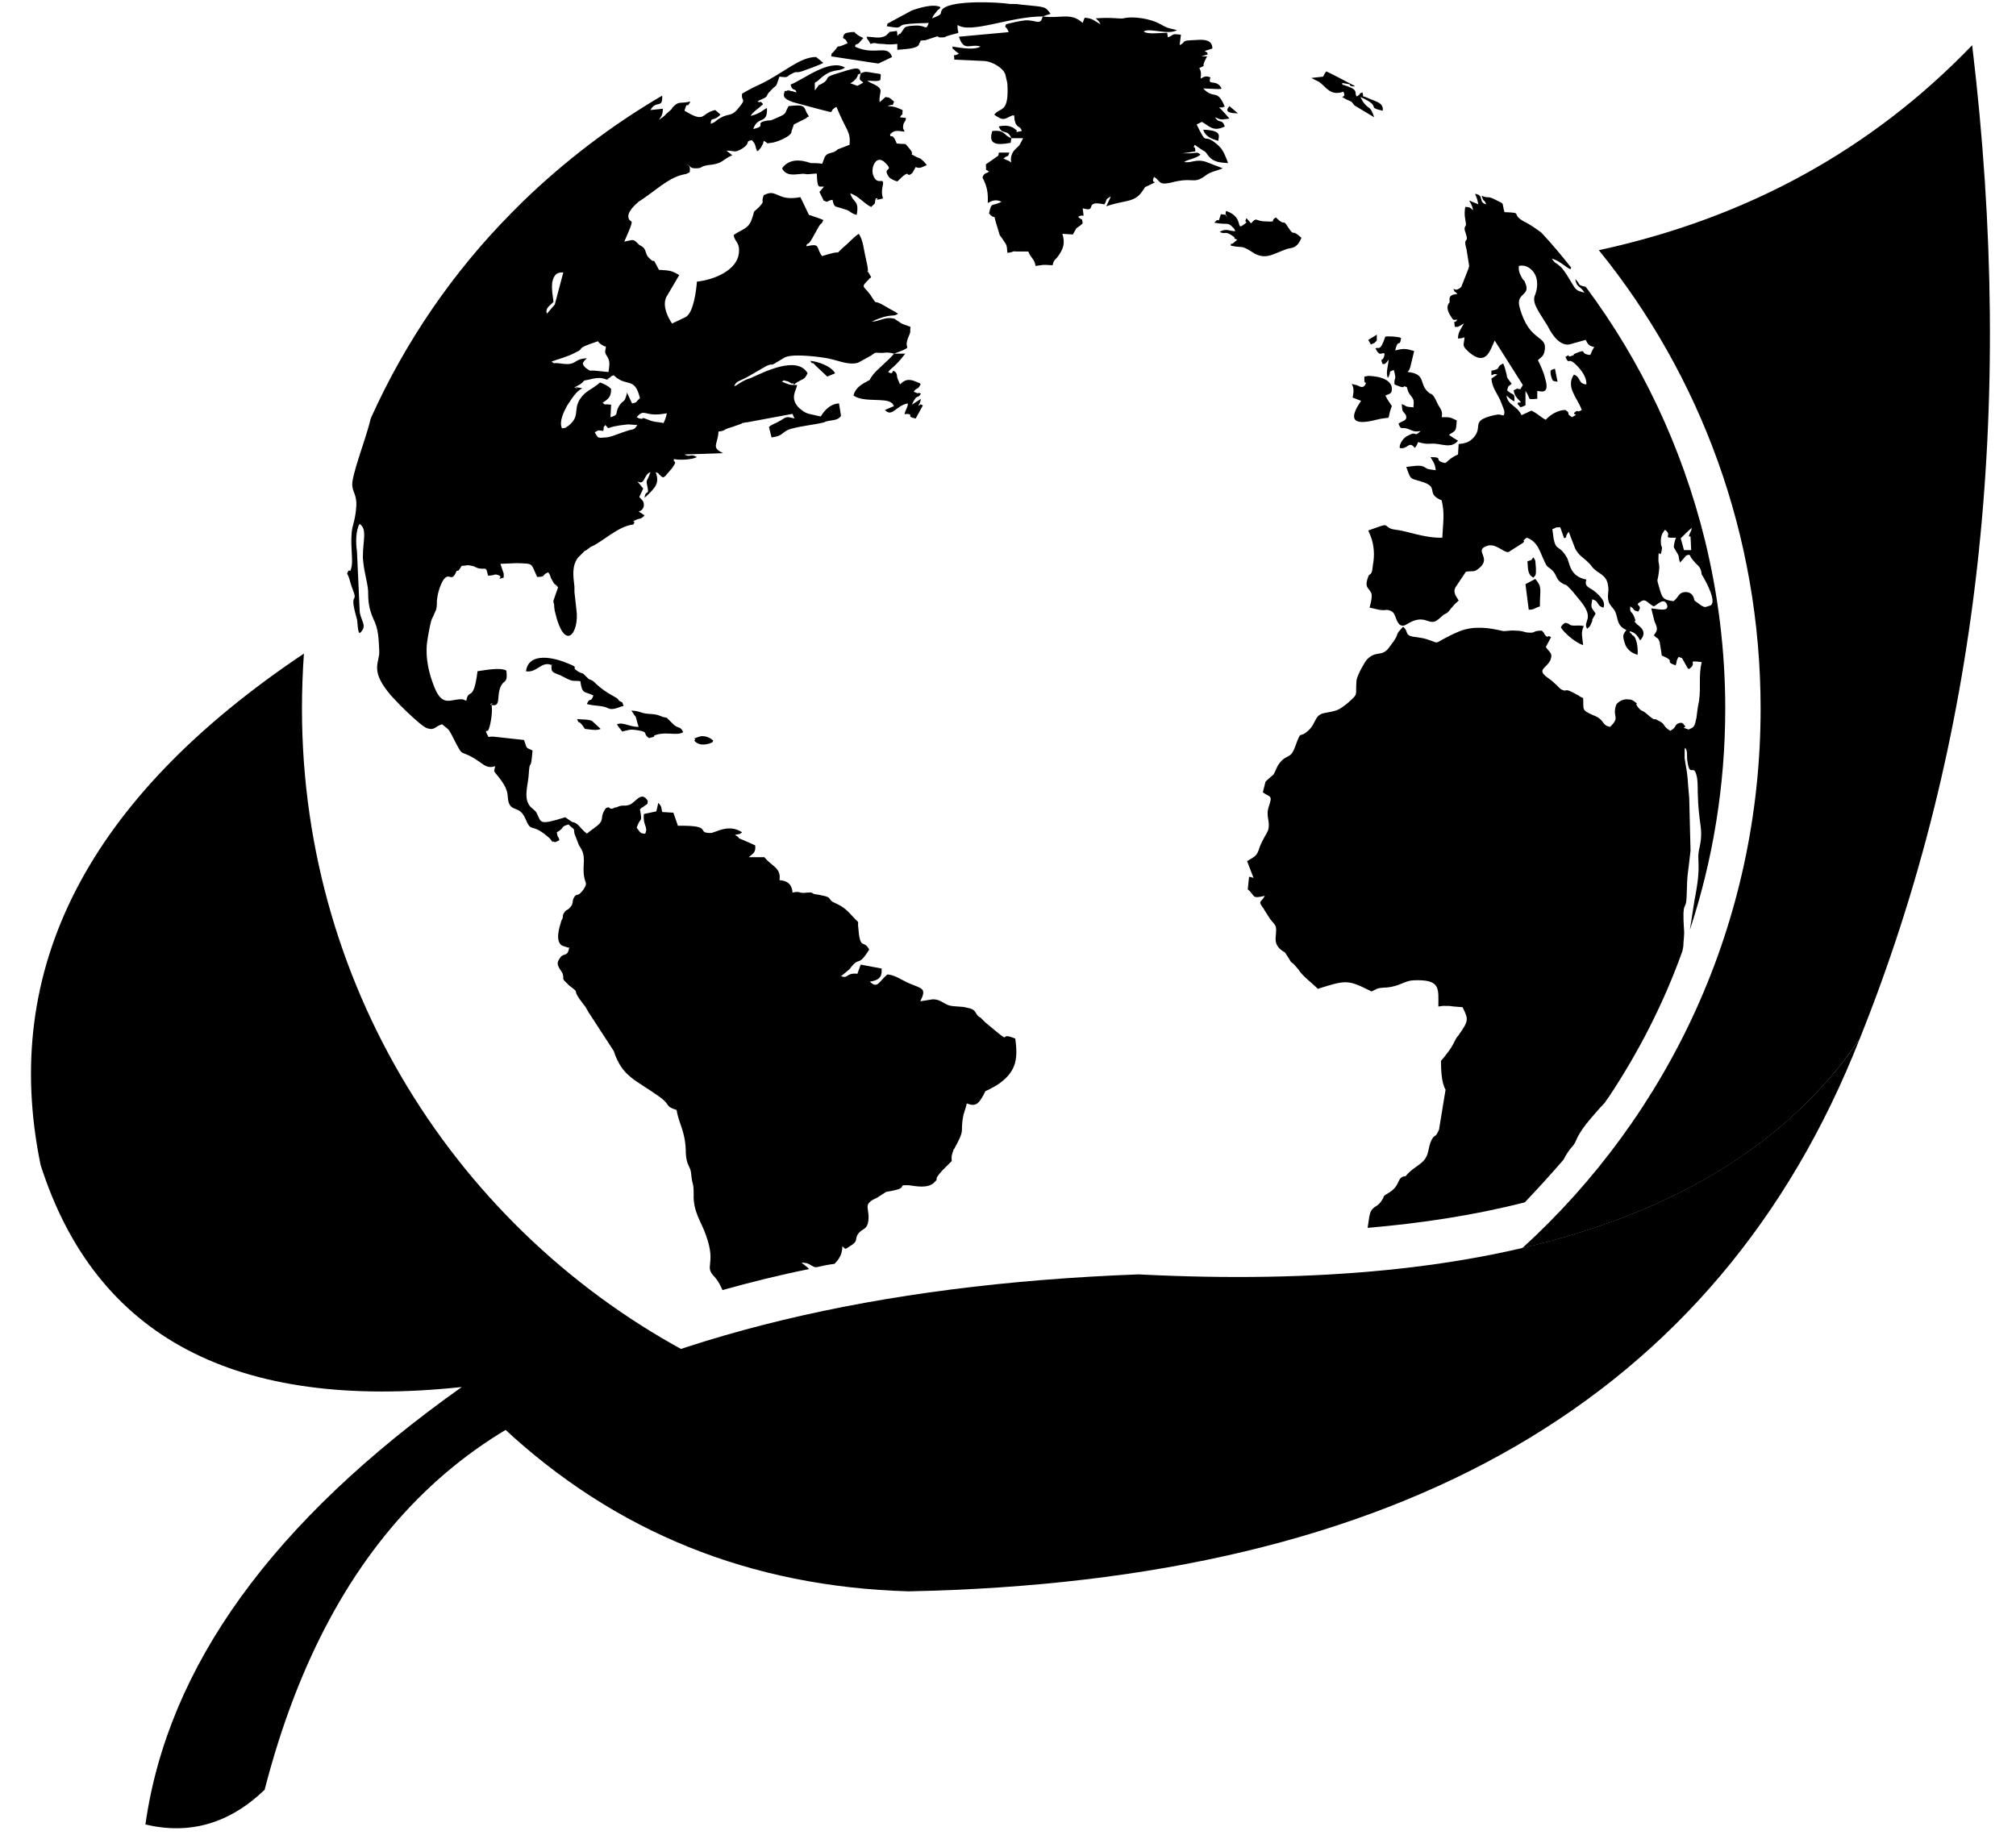 <?xml version="1.0" encoding="UTF-8" standalone="no"?><svg xmlns="http://www.w3.org/2000/svg" xmlns:xlink="http://www.w3.org/1999/xlink" fill="#000000" height="2010" preserveAspectRatio="xMidYMid meet" version="1" viewBox="799.6 1017.0 2207.9 2010.0" width="2207.9" zoomAndPan="magnify"><g id="change1_1"><path clip-rule="evenodd" d="M2550.62,1291.06c162.12-35.15,298.41-109.75,408.88-224.52 c48.06,400.99,7.17,763.96-123.38,1088.91c-77.47,113.34-200.85,189.38-369.42,228.83c160.68-146.34,261.11-356.51,261.11-591.08 C2727.8,1603.1,2661.81,1428.07,2550.62,1291.06L2550.62,1291.06z" fill="#000000" fill-rule="evenodd"/></g><g id="change1_2"><path clip-rule="evenodd" d="M1089.42,2977.51c71.73-278.32,233.13-433.98,483.48-468.42 c-262.54-131.27-442.59-402.42-442.59-715.9c0-20.09,0.72-40.17,2.15-60.26c-236.72,158.53-332.84,345.04-288.37,560.24 c60.26,188.66,213.76,269.72,461.24,243.18c-207.31,147.05-322.08,306.3-346.47,479.18 C1006.93,3027,1050.69,3014.81,1089.42,2977.51L1089.42,2977.51z" fill="#000000" fill-rule="evenodd"/></g><g id="change2_1"><path clip-rule="evenodd" d="M2319.64,1727.92c-7.89,8.61-12.91,1.43-22.95,11.48 c-2.15,2.15-10.76,17.22-11.48,22.95c-1.43,17.93,2.87,13.63-10.04,25.11c-10.76,8.61-11.48,7.89-25.82,10.76 c-10.04,2.15-8.61,11.48-16.5,18.65c-11.48,10.76-7.17-2.87-15.06,18.65c-5.02,13.63-9.33,7.17-17.22,17.93 c-2.87,3.59-4.3,9.33-6.46,12.19c-1.43,1.43-7.89,6.46-8.61,7.89l-2.87,11.48c8.61,5.74,10.76,2.87,6.46,15.78 c-3.59,10.76,2.15,15.78-0.72,25.82c-1.43,3.59-6.46,10.76-9.33,18.65c-2.87,10.04-5.74,10.04-13.63,15.06l7.17,18.65 c-2.15,0.72,2.15,0-1.43-0.72c-4.3-0.72,3.59,0-3.59-0.72l-1.43,13.63c8.61,7.17,3.59,10.76,18.65,7.17 c-3.59,7.17-7.89,5.02-2.15,12.91l0.72,0.72c0,0.72,0.72,0.72,0.72,1.43l5.02,7.89c5.02,8.61,9.33,7.17,7.89,18.65 c-0.72,7.17-0.72,10.76,3.59,15.78c7.89,7.17,3.59,0,10.76,11.48c3.59,5.74,0.72,2.15,5.02,5.74l5.02,5.74 c5.02,7.89,14.35,14.35,21.52,21.52c31.56-10.04,33-10.04,58.82,2.87c6.46-2.87,5.02-3.59,14.35-4.3c0.72,0,1.43,0,2.15,0 c14.35-1.43,19.37-7.17,28.69-7.89c30.85-1.43,27.98,8.61,27.98,28.69l5.02-0.72c7.89,0,6.46,0,12.19,0.72l9.33,0.72 c6.46,13.63,7.17,14.35-5.02,31.56c-0.72,0.72-1.43,1.43-2.15,2.87c-5.02,9.33-4.3,9.33-12.91,20.09l-3.59,4.3 c0,10.76,0.72,24.39,5.02,31.56l-7.17,43.76c-4.3,10.04-4.3,4.3-7.89,10.76c-5.02,10.04-2.15,15.78-9.33,23.67 c-5.74,5.74-12.91,8.61-19.37,16.5c-10.04,0.72-5.02,10.04-17.93,17.93c-9.33,5.74-3.59,2.15-8.61,9.33 c-4.3,6.46-7.17,5.02-10.76,10.04c-2.87,4.3-2.87,11.48-4.3,19.37c58.1-5.02,116.21-13.63,172.16-27.98 c14.35-15.06,28.69-30.84,42.32-46.63c7.89-15.06,10.76-13.63,13.63-20.8c5.02-12.19,15.06-22.95,23.67-33 c3.59-4.3,7.89-7.89,9.33-10.76l3.59-5.02c32.28-48.78,59.54-101.86,79.62-157.81c0.72-1.43,0.72-3.59,1.43-6.46 c0-5.74,1.43-12.19,0.72-18.65c-2.15-33.71,2.15-18.65,2.87-35.15c0.72-30.13,1.43-22.95,4.3-50.93l-1.43-57.39 c-2.15-22.24-0.72-19.37-5.02-43.76v-8.61c0-2.87,0.72-2.87,0.72-2.87c2.87,4.3,1.43,7.89,2.15,13.63 c2.87,21.52,7.17,0.72,10.76,19.37c0.72,5.02,0.72,11.48,0.72,15.78c0.72,35.87,6.46,38.74,2.15,59.54 c-4.3,17.22,2.87,15.78-5.74,58.82c-0.72,4.3-2.87,18.65-5.02,32.28c25.11-76.04,38.74-157.81,38.74-242.46 c0-63.84-7.89-125.53-22.24-184.35c-25.11-101.86-69.58-195.83-130.55-277.61c-10.04-2.15-5.02-2.15-11.48-8.61 c1.43,10.04,5.74,7.17,10.04,15.06c-7.17-2.15-8.61-2.15-12.19-7.89s-10.76-18.65-15.06-21.52c-5.74-5.02-3.59-1.43-8.61-7.89 c9.33,2.15,16.5,10.76,20.8,11.48c0-0.72,0-1.43,0.72-1.43c-10.76-13.63-21.52-26.54-33-38.74c-5.02-3.59-12.91-9.33-17.93-11.48 c-17.22-9.33,0-10.04-22.24-10.76c-3.59-11.48,1.43-7.89-10.04-13.63c-10.04-5.02-5.74-0.72-15.06-4.3 c2.87,8.61,2.15,2.15,5.02,9.33c-9.33-2.15-1.43-10.04-12.19-11.48c2.15,5.02,2.15,5.02,3.59,11.48c-16.5-6.46-7.89-5.74-5.74,6.46 c-2.87-2.15-2.87-3.59-8.61-3.59c-1.43,9.33,0,12.19,0.72,17.93c0.72,5.02-3.59,2.15,0,11.48c3.59,11.48-3.59,2.15,0.72,17.22 l2.87,17.93c0,0.72-0.72,2.15-0.72,2.87l-7.89,20.09c0,0-2.15,2.15-2.87,2.15c-3.59,2.15-5.02,0-5.74,0c2.15,5.74,0,0.72,4.3,5.74 c-11.48,0.72-7.89,6.46-8.61,9.33c0,0-5.74,4.3,1.43,15.06c2.87,4.3,2.15,4.3,7.17,3.59c-4.3,6.46-3.59-2.87-2.87,7.89 c3.59,0,2.15,0.72,5.02-0.72l5.02-2.87c-4.3,7.89-6.46,10.04-6.46,16.5c7.17-0.72,2.15,0,7.17-1.43c-0.72,9.33-3.59,8.61,5.02,16.5 c18.65,15.78,22.95-2.15,27.98-12.91l30.85,48.78c-5.02,7.89-1.43,3.59-5.02,4.3c-2.15,0,2.15-2.15-5.02,1.43 c0.72,5.74,3.59,8.61,7.89,12.91c-3.59,2.15-2.15-2.15-3.59,2.15c4.3,4.3,1.43,4.3,8.61,1.43v-15.78c7.17,10.04,0,9.33,12.91,8.61 v-8.61c2.87,0,14.35,5.02,8.61-13.63c-1.43-6.46-5.02-14.35-7.89-20.09c3.59-3.59,5.74-3.59,7.17-9.33 c4.3-19.37-16.5-8.61-27.26-48.78c-4.3-15.78,12.19-12.19,6.46-25.82c-2.87-7.17,0,0-3.59-5.74c-2.87-5.02-4.3-8.61-3.59-13.63 c7.17-1.43,12.19,2.15,15.78,6.46c6.46,8.61,4.3,20.09,1.43,26.54c-2.87,8.61,5.74,18.65,14.35,33 c1.43,2.87,10.76,22.24,23.67,20.09l17.93-5.02c2.15,4.3,2.87,6.46,9.33,7.89l-2.15,3.59l-2.15,5.02 c-12.19-0.72-2.87-7.17-15.06-2.15c-7.17,2.87,1.43,0.72-6.46,3.59c-5.02,1.43,1.43-3.59-5.74,0.72c3.59,7.89,2.87,2.87,7.17,5.02 c2.87,1.43,16.5,13.63,15.78,25.11c-9.33-0.72-5.74-7.89-13.63-10.76c-9.33,13.63,3.59,25.11,8.61,38.74 c-5.74,3.59-3.59-0.72-7.17,2.15c-5.02,4.3,6.46,0.72-3.59,5.74c-7.89-5.02,0-2.87-7.17-7.89c-7.89,0-16.5,5.02-21.52,10.76 c-5.74-2.87-9.33-7.17-15.78-10.04l-10.76,5.02c-5.02-10.76-15.06-10.76-16.5-21.52c3.59,2.87,4.3,4.3,8.61,6.46 c0.72-10.76-1.43-5.74-7.89-12.19c2.15-6.46,0-2.87,5.02-7.17l-4.3-5.74c-2.15-4.3,0,0.72-1.43-5.02 c-1.43-5.02-1.43-6.46-3.59-11.48c-9.33,4.3-0.72,5.74-12.91,7.89v5.02c2.87-0.72,2.87-2.15,6.46-0.72l-6.46,4.3 c0.72,9.33,5.02,14.35,9.33,22.95l2.87,7.17c1.43,4.3,2.87,5.74,1.43,10.04c-2.15,0.72-2.15-0.72-6.46-0.72l-4.3,0.72 c-27.26,6.46-10.76,12.19-22.95,25.11c-4.3,4.3-7.89,5.74-15.78,6.46l-0.72,11.48c-10.04,4.3-11.48,8.61-14.35,9.33 c-13.63-2.87,0-6.46-15.78-6.46c2.87,5.02,5.02,7.17,5.74,14.35c-12.91-1.43-8.61-2.15-14.35-4.3c-4.3-1.43-11.48,0-17.93,0.72 c5.74,16.5,4.3,11.48,20.09,17.22c15.06,5.74,1.43,12.19,18.65,19.37c3.59,14.35,1.43,25.11,0.72,40.89 c-18.65,0.72-38.02-7.17-50.21-8.61c-14.35-1.43-7.17-7.89-18.65-3.59l-12.19,4.3c0,1.43,9.33,15.06,5.02,38.02 c-0.72,5.74-0.72,9.33-4.3,10.76c-6.46,15.06,0.72,13.63,2.87,20.8c0.72,5.02-1.43,11.48-2.15,15.06c1.43,0,9.33,2.15,10.04,2.15 c7.89,1.43,7.17-0.72,11.48,0.72c7.89,2.15,5.74,10.04,11.48,15.78c5.02,2.87,6.46-0.72,15.06-4.3c15.78-5.74,17.93,7.89,29.41-3.59 c6.46-5.74,2.87-2.15,7.17-5.02c2.87-2.15,3.59-4.3,6.46-7.17c2.15-2.87,3.59-3.59,6.46-6.46c-3.59-5.74-7.17-10.04-2.15-16.5 l10.04-15.06c9.33-1.43,8.61,1.43,15.78-5.02c11.48-10.76-6.46-17.93,6.46-22.95c10.04-4.3,18.65,7.17,24.39,6.46l15.78-10.04 c4.3-4.3-3.59,0,4.3-5.74c12.19,4.3,14.35,15.78,18.65,24.39c4.3,10.04,3.59,5.74,10.04,12.19c4.3,5.02,3.59,9.33,9.33,12.91 c6.46,4.3,2.15-1.43,11.48,8.61l10.04,12.19c15.06,19.37,1.43,20.8,6.46,29.41c4.3-2.87,3.59-4.3,5.74-8.61c0,0,0-0.72,0-1.43 l3.59-6.46c-4.3-7.17-5.74-5.02-3.59-15.78c8.61,2.87,3.59,6.46,12.19,9.33c2.87-7.17-4.3-12.91-7.89-16.5 c-7.17-6.46-13.63-5.74-10.76-14.35c-18.65-3.59-17.93-17.93-21.52-24.39c-8.61-14.35-11.48-6.46-14.35-20.09l-1.43-10.76 c7.89-2.87,0-1.43,8.61-2.15l4.3,12.19c5.02-2.15-0.72,0,5.02-7.17l7.17,18.65c4.3,7.89,8.61,9.33,14.35,15.06 c2.87,2.87,1.43,1.43,4.3,5.02c5.74,7.17,15.78,7.89,17.22,20.09c1.43,7.89-1.43,10.04,0.72,17.93c1.43,4.3,5.02,6.46,7.17,10.76 c3.59,8.61,1.43,15.06,12.19,20.09c-3.59,5.02-5.02,5.74-0.72,17.22c3.59,6.46,8.61,8.61,12.91,10.04c0.72-3.59,0-15.78-3.59-20.09 l-0.72-0.72c-0.72-0.72-0.72-0.72-1.43-0.72c0-0.72-0.72-0.72-0.72-1.43c-2.15-2.15-1.43,0-2.15-2.87 c5.02,0.72,8.61,4.3,11.48,10.04c9.33-10.04-1.43-15.78-3.59-17.93c-7.17-7.89,1.43,2.15-2.87-7.89c-2.87-7.17-5.02-3.59-4.3-11.48 c5.74,3.59,1.43,3.59,8.61,5.74c6.46-8.61-6.46-5.74,3.59-11.48c5.02-2.87,6.46,2.15,13.63,5.74c4.3-2.15,10.76-10.04,14.35-2.15 c2.87,8.61-9.33,5.02-17.22,4.3l3.59,14.35c3.59,7.89,3.59,9.33-0.72,15.06c4.3,5.02,4.3,1.43,6.46,7.89 c0,1.43,2.15,12.19,2.15,14.35c17.22,7.17,1.43,5.74,15.06,10.76c2.15-3.59,0-4.3,3.59-9.33c2.87,1.43,2.15,0.72,3.59,1.43 l6.46,11.48c0-0.72,0.72,0,0.72,0.72c11.48-7.17-4.3-10.04,14.35-7.89c-3.59,15.06-0.72,25.82-2.87,42.32 c-1.43,6.46-2.15,12.91-2.87,18.65c-2.15,10.04-2.15,10.04-8.61,12.91c-11.48-3.59,0-0.72-5.02-5.02c-0.72-0.72-0.72-2.87-5.02-2.15 c-6.46,2.15-2.15,4.3-10.04,8.61c-9.33-5.74-4.3-7.17-13.63-11.48c-5.74-3.59-0.72,2.87-12.19-7.17c-5.74-5.02-5.02-1.43-10.04-7.89 c-4.3-6.46,3.59,0-3.59-5.74c-2.15-1.43-3.59-2.15-6.46-2.15c-5.74-0.72-10.04,2.15-12.91,5.02c-5.74,14.35,5.02,13.63-7.17,25.11 c-10.04-2.15-5.02-7.89-18.65-12.91c-12.91-5.74-10.04-5.74-10.76-18.65c-6.46-2.87-2.15-1.43-6.46-3.59 c-16.5-9.33-9.33-2.15-17.22-5.74c-3.59-2.15-5.74-6.46-15.06-12.91c-12.91-9.33-1.43-10.04,2.87-19.37 c2.87-7.89-0.72-7.89-5.02-14.35l5.74-10.76c-6.46-3.59-0.72,2.15-5.74-1.43c-2.87-2.87,0-1.43-4.3-5.74 c-10.76,0-6.46,2.87-14.35,2.15c-5.02,0-5.74-2.15-15.06-2.15c-6.46-0.72-10.76,1.43-15.06,0c-12.91-2.87-29.41-5.74-45.91,0.72 c-33,14.35-17.93,14.35-35.87,8.61c-5.02-1.43-6.46-1.43-10.76-2.15c-15.06-1.43-7.89-5.74-15.06-11.48l-5.02,5.74 c-1.43,2.15-1.43,3.59-2.87,6.46C2325.38,1720.75,2323.23,1722.9,2319.64,1727.92L2319.64,1727.92z M2155.37,1141.14l-9.33-7.89 C2146.05,1133.97,2136.72,1141.14,2155.37,1141.14L2155.37,1141.14z M2298.12,1389.34l2.87,5.02c5.74-2.87,2.15,0,6.46-4.3v-6.46 L2298.12,1389.34z M2498.26,1428.79c2.15,7.17,2.15,5.02,7.17,6.46l-2.87-14.35C2498.26,1422.34,2496.82,1421.62,2498.26,1428.79 L2498.26,1428.79z M2133.85,1171.27c0-4.3,5.74-11.48-16.5-12.19C2119.51,1166.25,2125.96,1169.12,2133.85,1171.27L2133.85,1171.27z M1559.99,1828.35c4.3,5.02,10.76,5.02,17.22,2.87c4.3-1.43,2.15-1.43,3.59-2.87c-5.02-5.02-12.19-5.74-15.78-4.3 C1554.97,1827.63,1563.58,1824.76,1559.99,1828.35L1559.99,1828.35z M2472.43,1631.8c0.72,8.61,0,14.35,6.46,17.93 c2.87-2.87,2.87-2.87,2.87-10.04l-0.72-8.61c-1.43-2.87-1.43-2.15-2.15-3.59C2475.3,1631.8,2478.89,1629.64,2472.43,1631.8 L2472.43,1631.8z M1440.2,1815.43c6.46,0.72,12.91,2.15,17.22,0l-9.33-8.61c-4.3-2.15-10.76-1.43-16.5-2.15 c3.59,7.89-0.72,0,4.3,5.02C1437.33,1811.13,1438.76,1813.28,1440.2,1815.43L1440.2,1815.43z M1705.61,1429.51l8.61-3.59 c-4.3-7.89-18.65-12.91-27.26-13.63c4.3,6.46,0-1.43,5.74,5.02L1705.61,1429.51z M1907.18,1168.4c-9.33-3.59-6.46-9.33-20.8-7.89 c-5.02,15.06,5.02,15.78,20.09,12.91L1907.18,1168.4h12.91c-0.72,1.43-3.59,7.17-4.3,7.89l-4.3,4.3l-0.72,0.72 c-2.87,2.87-5.02,8.61-3.59,13.63c-4.3-2.87-4.3-2.15-8.61-4.3c7.17-5.74,3.59,0.72,6.46-6.46h-11.48 c-1.43,5.02,2.87,0.72-14.35,12.91c1.43,9.33-2.15,3.59,3.59,7.89c-2.87,2.15-5.74,1.43-7.17,6.46c4.3,8.61,6.46,15.06,5.74,27.98 c2.87-1.43,7.89-5.02,15.06-1.43c-10.76,5.74-10.76-0.72-13.63,12.91c7.17,7.89,5.02-0.72,7.17,8.61l4.3,14.35 c0,0.72,0.72,0.72,0.72,1.43l2.15,2.87c5.02,7.89,5.02,5.74,5.74,15.78c7.89-0.72,4.3-2.15,10.76-1.43c5.74,0,3.59,0,12.19,0 c2.87,7.89,6.46,7.17,7.89,15.78c12.19-1.43,5.02-1.43,18.65-0.72c2.15-8.61,2.87-3.59,9.33-15.06c3.59-6.46,3.59-12.19,1.43-19.37 l11.48,0.72l3.59-6.46c1.43-1.43,4.3-2.87,7.17-5.74c-1.43-7.89,0.72-1.43-5.02-7.17c7.17-4.3,6.46,4.3,5.02-9.33 c17.22,5.02,0-9.33,23.67-4.3c3.59-5.02,0-5.02,7.17-8.61l-5.02,10.76c20.09-7.17,30.85-3.59,39.45-16.5c5.02-6.46,0-2.87,7.17-6.46 c14.35-7.17,0.72,0.72,5.74-9.33c7.17,4.3,4.3,9.33,17.93,6.46c26.54-7.17,24.39,2.87,39.45-8.61c5.02-3.59,10.76-4.3,17.93-7.17 l-18.65-7.17c-11.48-3.59-16.5,2.15-23.67,0c5.02-2.87,12.91-3.59,17.93-7.89c-3.59-2.87-3.59-2.15-10.04-1.43h-8.61 c-0.72,0-1.43,0-1.43,0l5.74-0.72c3.59-0.72,5.74-0.72,8.61-1.43c0-8.61-3.59-0.72-0.72-7.17l7.17,5.02 c5.74,3.59,3.59,1.43,7.89,7.17c5.74,7.17,12.91,7.17,21.52,7.89c-2.15-5.74-5.02-14.35-10.04-18.65c-0.72-0.72-0.72-0.72-1.43-1.43 c-17.22-15.06-10.04,4.3-22.95-22.24l5.74-2.87c7.89,4.3,12.19,11.48,25.11,5.02c-3.59-9.33-5.74-2.15-10.76-10.04 c7.17,2.87,5.74,2.87,15.78,1.43l-4.3-5.02l-0.72-0.72c-3.59-3.59-2.87-3.59-6.46-6.46h4.3c0-0.72,0.72-0.72,1.43-0.72h0.72 c-8.61-20.8-11.48-7.17-23.67-20.09l16.5,0.72c4.3-0.72,1.43,0.72,3.59-0.72c-5.02-10.04-13.63-3.59-12.91-9.33 c0-0.72,0.72-2.15,0.72-2.87c-4.3-1.43-5.74-1.43-10.76,1.43c0.72-5.74,0.72-7.89-1.43-11.48c10.76-5.74-0.72,3.59,8.61-12.91 c-0.72,0-6.46,0-6.46,0l7.17-2.15c-2.15-4.3,2.15,0-2.15-2.87c0,0-0.72-0.72-1.43-0.72l8.61-2.87c0-9.33-8.61-10.04-17.22-9.33 c-19.37,0.72-10.04,1.43-18.65,5.74l1.43-11.48c-11.48-1.43-6.46,0-14.35,2.87l-0.72-5.02c-7.17,0-21.52,2.15-25.82-1.43 c7.17-4.3,26.54,4.3,36.58-1.43c-12.19-2.87-10.04-2.15-19.37-7.17s-27.98-8.61-39.45-5.74c-4.3,0.72-12.91-1.43-30.13,0 c2.15,2.15,3.59,2.87,5.02,6.46c-6.46-3.59-7.89-6.46-17.22-7.17l-2.15,5.74c-12.91-12.19-25.11-4.3-43.76-7.17l8.61-2.87 c-6.46-8.61-5.02-7.17-32.28-10.04c-5.02-0.72-4.3-0.72-8.61-0.72c-3.59,0-0.72,0-3.59,0c-12.91-2.15-62.41-4.3-73.17,5.02 c-5.74,5.74,2.87,5.02-12.19,10.76c2.15-5.02,2.87-4.3,6.46-9.33c0.72,0,2.15-1.43,2.87-2.87c-7.17-4.3-23.67,0.72-31.56,3.59 l-26.54,14.35l-0.72,2.87c4.3,0.72,9.33,1.43,11.48,1.43c7.89-1.43-4.3-4.3,34.43-5.02c-3.59,9.33-2.15,2.15-15.06,2.87 c-14.35,0.72-10.04,2.15-16.5,9.33c-0.72,0-0.72-0.72-0.72-0.72c-2.87,5.74-2.15-0.72-2.15-1.43c-2.87-0.72,4.3-2.15-5.02-0.72 c-6.46,0.72-2.87,0.72-4.3,1.43l-2.87,2.87c-7.17,4.3-13.63,1.43-21.52,1.43c1.43,5.02,0.72,0.72,4.3,7.89c6.46-2.15,3.59,0,13.63,0 c5.02,0.72,9.33,0.72,15.78,0v6.46c5.74-0.72,21.52-0.72,23.67-5.74l0.72-2.15c0.72,0,0.72-0.72,0.72-0.72c0-0.72,0-1.43,0.72-1.43 c2.87-0.72,4.3,0,5.74-0.72l4.3-1.43c14.35-5.02,4.3-0.72,13.63-1.43c7.17-0.72-0.72,0.72,5.02-1.43c17.93-5.74,10.76,0,11.48-12.19 c14.35,10.04,57.39-9.33,93.25-9.33c-2.87,10.76-6.46,3.59-19.37,4.3c-6.46,0.72-15.78,2.87-20.8,4.3c-2.15,5.02,0,0.72,2.87,8.61 l-54.52,5.02c5.74,17.22,12.19,7.17,23.67,10.76c-7.89,5.02-28.69,0-30.85,0c1.43,5.74-0.72,0.72,2.87,4.3 c0,0.72,2.15,1.43,4.3,3.59c-7.89,4.3-5.02-2.15-5.02,6.46l31.56,1.43c10.76,0,22.95,9.33,23.67,13.63 c0.72,0.72,0.72,0.72,0.72,1.43l2.15,9.33c2.15,33.71-7.89,25.82-14.35,34.43c10.76,7.89,11.48,4.3,20.09,0.72 c2.15,1.43,1.43-3.59,2.15,5.02c2.15,10.04,6.46,5.74,7.89,12.19c-10.76,2.15-2.87,0.72-6.46-1.43c-1.43-0.72-5.74-6.46-18.65-3.59 C1897.14,1165.53,1902.87,1157.64,1907.18,1168.4L1907.18,1168.4z M2533.41,1723.62c-0.72-9.33-2.87-12.91,0.72-20.8 c-6.46-1.43-7.89,0-12.91-0.72c-4.3-0.72-0.72-1.43-7.17-2.87c-2.87,1.43-3.59,2.15-5.02,5.02 C2511.89,1709.27,2524.08,1720.75,2533.41,1723.62L2533.41,1723.62z M2470.28,1656.9l3.59,27.98c6.46,0,5.02-1.43,12.19-3.59 c0-19.37,2.87-20.8-5.02-30.13L2470.28,1656.9z M1529.86,1803.24c-9.33-1.43-5.74-3.59-20.09-4.3c-9.33-0.72-7.89-2.87-18.65-3.59 c7.89,12.91,2.15-0.72,7.89,17.93c-10.04,0-17.22-5.74-23.67-2.87c1.43,2.87,3.59,5.02,5.74,7.89c7.17-1.43,7.17-2.87,16.5-1.43 c13.63,2.15,5.02,3.59,12.91,8.61c10.04-2.15,2.15-2.15,7.89-3.59c11.48-3.59,22.95,1.43,29.41-2.87c-2.87-6.46-4.3-3.59-10.04-7.89 L1529.86,1803.24z M1717.09,1067.98l-2.15,2.87c-5.74,7.17-4.3,2.87-5.02,7.89l51.65,7.89l15.06-7.17 c-5.02-14.35-17.93-1.43-39.45-10.76c0,0-0.72-0.72-1.43-0.72c2.87-5.02,0-0.72,4.3-3.59l5.02-5.74l-4.3-2.15 c-9.33-5.74-1.43-4.3-9.33-4.3c-2.15,0.72-6.46,0-7.89,3.59c-2.15,5.74,1.43,0.72,4.3,8.61 C1722.82,1066.54,1719.95,1067.98,1717.09,1067.98L1717.09,1067.98z M2235.72,1102.41l8.61,4.3c7.89,5.74,12.19,15.78,26.54,10.76 c4.3,8.61-7.17,2.87,3.59,8.61c7.89,3.59,3.59,0.72,8.61,6.46l21.52,12.91c-4.3-12.91-5.74-8.61-10.76-15.06 c-1.43-1.43-2.87-4.3-4.3-7.17c25.11,11.48,5.02,10.76,24.39,15.06c1.43-9.33-8.61-10.04-17.22-14.35 c-6.46-2.87-2.87,1.43-5.02-5.74c-5.74,2.15-1.43,1.43-2.87,2.15l-2.87,2.15h-0.72c-2.87-5.02,3.59-7.17-15.78-12.91 c2.87-2.15-7.89-2.87,5.74-0.72c6.46,0.72-1.43,2.15,7.89,2.87v-0.72c-10.04-5.02-20.09-10.76-30.85-15.78 c-1.43,1.43-2.15,2.87-3.59,5.74L2235.72,1102.41z M1477.5,1784.59c-1.43-3.59-5.02-3.59-16.5-11.48 c-13.63-10.04-8.61-9.33-16.5-12.19c-10.04-10.04-5.02-4.3-12.19-8.61c-8.61-5.74,3.59-2.87-10.76-8.61 c-15.06-6.46-43.04-12.91-45.91,8.61c12.19,2.15,17.22-12.19,28.69-6.46c2.15,8.61-1.43-8.61-0.72,3.59c0,4.3,4.3,5.02,9.33,7.17 c0.72,0,1.43,0.72,1.43,0.72l7.17,3.59c6.46,2.87,6.46,1.43,13.63,2.15c2.15,15.06,4.3,10.76,14.35,15.78 c-3.59,9.33-3.59,0.72-7.17,9.33c7.17,2.15,14.35,1.43,20.8,3.59c2.87,0.72,4.3,4.3,16.5-0.72l2.87-0.72 C1480.37,1784.59,1482.52,1787.46,1477.5,1784.59L1477.5,1784.59z M2323.95,1461.79l-4.3-6.46c-0.72-0.72-2.15-4.3-2.87-5.02 c4.3-2.15,7.17-1.43,7.17-7.17c0-14.35-25.11-14.35-25.82-14.35l-4.3,0.72c-0.72,12.91,4.3,2.15,0.72,9.33 c-2.87,4.3-6.46,0.72-9.33,0c-11.48-2.15,0-3.59-4.3,13.63l9.33,3.59c-14.35,20.8-8.61,27.26,16.5,20.8 C2326.82,1471.83,2316.77,1480.44,2323.95,1461.79L2323.95,1461.79z M1778.78,1404.4c-5.74,7.17-18.65,17.22-22.95,22.95 c-7.17,9.33,0.72,2.87-10.04,9.33c-5.02,2.87-10.04,7.17-11.48,13.63c11.48,7.89,34.43,2.15,41.61,7.89 c2.87,2.15,0.72,1.43,2.87,3.59l-10.04,4.3c7.89,8.61,12.19-5.02,25.11-7.17c0,4.3-2.15,5.74-3.59,11.48c2.87,1.43-1.43,0,2.87,0 c7.89,0.72-2.15,2.87,9.33,5.02l7.89-14.35c-4.3-1.43-0.72-2.15-5.02,0.72c1.43-4.3,1.43-1.43,2.87-7.89l-10.04,6.46 c6.46-13.63,5.74-5.02,10.04-12.19c-5.02-2.15-0.72,1.43-7.89-2.15c2.15-3.59,4.3-2.87,5.74-5.02c2.87-4.3,2.15-3.59-2.87-5.74 c-9.33-4.3-13.63-1.43-17.93,2.87c-0.72-1.43-1.43-4.3-2.15-5.02l-0.72-2.15c-0.72-2.15,0-4.3-2.15-6.46c-5.02-4.3-0.72,4.3-7.89,0 c3.59-5.02,6.46-4.3,18.65-20.09H1778.78l9.33-3.59c10.76-5.02,0-0.72,7.17-16.5c2.15-5.02,0.72-3.59,1.43-9.33 c-14.35-5.02-7.89-2.87-15.06-7.17c-3.59-2.15-0.72-1.43-5.02-2.15c-8.61-1.43-14.35,3.59-22.24,3.59 c21.52-10.04,22.95-4.3,28.69-8.61c-3.59-2.87-7.89-4.3-12.19-7.17c-18.65-11.48-7.89,1.43-18.65-14.35 c-7.17-9.33-10.04-7.17-1.43-15.78c3.59-4.3,0,0.72,2.87-2.87c-10.04-17.93,0.72,7.89-5.74-20.09c-2.15-7.89-2.87-20.8-7.89-27.26 c-6.46,4.3-10.04,9.33-17.93,15.78c-7.89,7.17-1.43,3.59-9.33,5.02c-2.87,0.72-8.61,2.15-12.91,3.59 c-7.17-9.33-0.72-14.35-17.22-10.76c1.43-5.74,0.72,1.43,6.46-8.61l7.17-12.91c3.59-5.74,2.15-0.72,5.02-7.17 c-0.72-0.72-11.48-4.3-15.78-5.74l-9.33-19.37c-26.54,5.02-25.11-10.04-40.17-2.15c-3.59,9.33,2.15,5.02-5.02,12.91 c-8.61,8.61-3.59,0.72-7.89,12.91c-3.59,11.48-11.48,11.48-20.09,17.93c1.43,7.89,7.17,7.89,5.74,20.08 c-2.15,17.93-25.82,28.69-45.91,30.85c-0.72,9.33-3.59,33.71-12.19,38.74l-15.06,7.17c-4.3-6.46-10.76-18.65-6.46-28.69l14.35-24.39 c-8.61-5.02-10.04-5.02-22.24-5.74c-9.33-17.93-2.15-4.3-10.76-12.91c-5.74-5.74-1.43-10.04-10.76-14.35 c-7.17-7.17-5.74-5.74-16.5-3.59c12.91-28.69,7.17-19.37,5.02-25.11c-2.87-6.46,6.46-15.06,10.76-18.65l4.3-2.87 c15.06-10.04,27.26-22.24,43.04-26.54c5.74-1.43,2.87,0,8.61-2.87c0.72-6.46,0-6.46-3.59-9.33c5.02,2.87,3.59,5.02,10.04,5.02 c8.61,0,3.59-2.15,14.35-3.59c15.78-1.43,14.35-5.74,25.82-10.76l-6.46-5.02c9.33,0,8.61,2.87,17.22-2.15 c10.76-7.17,2.15-7.89,10.76-9.33c5.02,5.74,2.87,5.74,5.74,12.19l2.15-1.43c0-0.72,0,0,2.15-2.87l1.43-2.87 c0.72-1.43,0,2.15,1.43-4.3c6.46,3.59,1.43,2.87,8.61,2.15c2.87,0,17.93-5.02,21.52-10.76c0.72-4.3,1.43-4.3,2.87-9.33l12.91-6.46 c3.59-2.15-0.72-0.72,3.59-2.15c-0.72-1.43-1.43-2.87-2.15-3.59c-3.59-7.17-1.43-10.04-20.09-7.89c-5.74,9.33,0.72,7.17-17.93,15.06 c-4.3,1.43,0,0-3.59,0.72c-0.72,0-0.72,0-1.43,0c-16.5,2.87,0.72,5.74-15.78,9.33c5.02-15.06,15.78-4.3,15.06-22.95 c-5.02,2.15-6.46,5.74-17.93,8.61c2.15-4.3,9.33-8.61,13.63-12.91c-4.3-5.02-0.72-0.72-6.46-2.87c0.72,0,1.43-0.72,1.43-0.72 s0.72-0.72,1.43-0.72c11.48-5.02,5.02-3.59,11.48-10.04c8.61-9.33,5.02-1.43,10.04-15.78c11.48,1.43,6.46,0,14.35-3.59 c5.74-2.87,2.87,0,10.04-2.15c4.3-1.43,20.09-7.17,23.67-9.33l-7.89-6.46c-17.93,0-35.15,17.22-60.26,29.41 c-7.89,3.59-13.63,6.46-20.8,10.76c-1.43,10.04,6.46,3.59-5.74,17.93c-6.46,7.17-9.33,3.59-17.93,8.61 c-6.46,3.59-4.3,4.3-10.76,6.46c0.72-8.61,2.15-1.43,10.76-10.04l-5.74-5.02c-16.5,3.59-10.04,15.06-33.71,0.72 c3.59-12.19,2.15-0.72,6.46-10.04c-12.19,2.87-12.19-1.43-20.09,7.17c0,0.72,0,0.72-0.72,1.43l-5.74,5.02 c-2.15,2.87-5.02,4.3-7.89,6.46c2.87-4.3,4.3-5.74,4.3-12.19l-13.63,1.43c6.46-11.48,13.63-0.72,12.91-15.78 c-55.23,32.28-106.88,71.73-152.79,116.21c-0.72,0.72-1.43,1.43-2.15,2.15l-0.72,0.72c-1.43,1.43-2.87,2.87-5.02,5.02 c-1.43,1.43-2.87,2.87-4.3,4.3c-63.84,64.56-116.21,140.6-154.23,225.24c-5.02,22.24-22.24,64.56-20.09,74.6 c0.72,6.46,5.02,10.04,4.3,21.52c-0.72,10.76-2.15,15.06-4.3,23.67c-2.87,15.06,0.72,33-0.72,41.61c-2.15,11.48-2.15,0-5.02,8.61 c2.87,5.02,2.87,8.61,5.02,14.35c8.61,21.52-3.59,2.15,5.02,33c2.15,5.74,0.72,14.35,3.59,17.93c10.04-8.61,0-13.63,0-26.54 l-2.87-63.13c-1.43-9.33-1.43-22.95,2.87-30.13c8.61,5.74,3.59,17.93,3.59,36.58c0.72,14.35,5.02,26.54,5.74,36.58 c0,11.48,0.72,19.37,5.74,30.85c5.74,11.48,5.74,21.52,6.46,35.15c0.72,12.19-10.04,20.09,9.33,44.47 c5.02,7.17,35.87,38.02,43.04,40.17c8.61,2.87,8.61-2.15,16.5-4.3c6.46,5.74,6.46,3.59,11.48,13.63 c13.63,26.54,5.74,11.48,27.98,26.54c6.46,4.3,10.04,8.61,18.65,5.74c-1.43,7.17-2.15,4.3,2.87,10.76 c12.91,15.78,10.04,20.8,11.48,27.26c2.87,12.91,12.19,4.3,18.65,19.37c7.17,17.22,5.74,2.87,26.54,21.52c4.3,4.3,0,2.87,6.46,4.3 l4.3-2.15c-1.43-5.74-1.43-0.72-2.87-8.61c10.04-5.74,2.87-5.74,12.91-8.61c6.46,6.46,5.74,2.87,6.46,10.04l5.02,12.91 c9.33,12.91,2.87,20.09,5.74,35.15c1.43,7.17,3.59,5.74-0.72,12.91c-7.17,10.04-7.17,2.87-10.76,9.33c-2.15,4.3,0,6.46-4.3,10.76 c-2.87,3.59-4.3,1.43-7.17,7.17c-1.43,3.59,0.72,2.15-2.15,7.17c-2.15,7.17-7.17,22.24,0.72,27.26l6.46,2.15c0,0,0.72,0,1.43,0 c-2.15,12.19-6.46,3.59-11.48,13.63c-3.59,5.74,2.15,10.04,4.3,15.06l0.72,3.59c0,2.87-0.72,0.72,0.72,3.59c0,0,5.02,5.02,5.74,5.74 c14.35,10.76,0,0.72,15.78,20.8c2.15,2.15,2.87,4.3,5.02,7.89l27.98,43.04c9.33,28.69,24.39,31.56,50.21,50.21 c12.91,9.33,5.02,10.04,18.65,14.35c2.15,15.06,10.04,23.67,10.04,47.34c0.72,13.63,5.02,14.35,5.74,21.52 c1.43,15.78,2.87,8.61,2.87,23.67c-0.72,19.37,8.61,30.13,13.63,45.19c11.48,32.28-2.87,33,9.33,45.19 c5.02,5.74,6.46,10.04,8.61,14.35c30.85-8.61,62.41-16.5,94.69-22.95c-0.72-1.43-2.15-2.15-6.46-5.74c-0.72,0-0.72-0.72-1.43-1.43 c9.33,0.72,7.17,2.15,14.35,5.02c0.72,0,1.43,0,2.15,0c6.46-1.43,12.91-2.87,19.37-3.59c5.02-5.02,8.61-10.76,8.61-19.37 c3.59,3.59,2.87,3.59,7.17,0.72c12.19-7.17,5.02-7.89,10.76-15.06c4.3-5.02,7.89-3.59,10.04-10.76c3.59-16.5-7.89-20.09,10.04-27.98 l10.04-6.46c28.69-4.3,8.61-7.89,25.11-7.17c6.46,0.72,20.8,4.3,27.98-3.59c5.74-5.74-2.87,0,7.89-12.19l10.76-10.76 c0-3.59-0.72-4.3,0.72-8.61l1.43-4.3c0.72,0,0.72-0.72,0.72-0.72c12.19-22.24,6.46-16.5,9.33-33.71c0.72-5.02,2.87-9.33,4.3-15.78 l2.15,0.72c8.61,2.87,11.48-2.15,15.78-9.33c4.3-7.89,0-2.87,8.61-7.89c4.3-2.15,7.89-4.3,11.48-7.17 c16.5-12.91,17.93-26.54,15.06-47.34c-22.24-9.33,2.15,11.48-33-17.93l-5.02-5.02c-7.17-3.59-2.87-8.61-14.35-10.76 c-7.17-2.15-13.63-0.72-20.8-2.87c-7.17-2.87-9.33-6.46-17.22-6.46l-13.63,2.15c7.17-14.35,2.15-13.63-11.48-19.37 c-8.61-3.59-15.78-9.33-24.39-10.04c-9.33,7.17-10.76,16.5-19.37,7.89c9.33-1.44,13.63-4.3,12.91-14.35 c-7.89-1.43-15.78-2.87-22.95-4.3l-3.59,10.04c-12.91-1.43-10.04,6.46-18.65,2.15c0.72,0,1.43,0,1.43,0l8.61-7.17 c11.48-15.78,8.61-0.72,21.52-21.52c-6.46-12.19-10.04,2.87-12.19-26.54c0-5.02,0.72-2.87-2.87-6.46 c-9.33-10.04-11.48-12.91-22.24-17.93c-8.61-3.59-2.87-5.74-12.19-7.89l-7.17-1.43c-7.89-0.72-3.59-2.87-10.04-2.15h-0.72 c-11.48,1.43-6.46-2.15-16.5,0c-0.72-8.61-5.02-12.91-14.35-13.63c2.15-13.63-8.61-15.06-16.5-25.11h-17.22 c5.02-4.3,7.89-5.02,7.17-12.91c-2.87-1.43-10.76-5.02-12.91-5.74c-9.33-3.59-1.43-1.43-9.33-5.74c5.02-1.43,4.3,0,7.89-2.87 c-15.06-10.04-29.41,0.72-34.43,0.72c-17.22,0,4.3-8.61-35.87-7.89l-5.02-14.35l-12.19-0.72c-1.43-5.02,0-5.74-4.3-10.04l-2.15,9.33 l-13.63,2.87c-1.43,12.91,5.02,13.63,1.43,21.52c-5.02,0-5.02-0.72-9.33-6.46c4.3-12.91,6.46-4.3,3.59-20.09l2.15-2.15 c0.72,0,1.43,0,1.43-0.72c6.46-4.3,4.3-2.87,5.02-6.46c-7.17-11.48-12.91,1.43-20.09,4.3c-6.46,2.15-7.17-0.72-14.35,2.87 c0,0-0.72,0-1.43,0c-7.17,4.3-4.3-2.15-10.04,0.72c-7.17,10.04-1.43,11.48-7.89,17.93c-2.15,2.15-8.61,6.46-12.91,10.04 c-8.61-6.46-8.61-11.48-16.5-12.91l-7.17-5.02c-30.13,9.33-25.82,5.74-31.56-5.02c-2.15-3.59-6.46-5.02-8.61-9.33 c-5.02-8.61-0.72-21.52,0-30.84c1.43-22.95,2.15-0.72,4.3-27.98c-7.89-3.59-5.74-1.43-9.33-11.48l-33-3.59 c-7.89-0.72-4.3,2.87-7.89-3.59c-2.15-5.02,0.72-0.72,2.15-4.3c2.15-5.02,5.02-21.52,2.87-27.98c5.74-2.87-7.17,1.43,3.59,1.43 c5.02-0.72,3.59-7.17,5.02-15.06c3.59-15.78,10.04-5.74,7.89-22.95c-6.46-3.59-21.52-0.72-31.56,0.72 c-4.3,35.15-10.04,17.93-12.19,32.28c-0.72,0-3.59-1.43-3.59-1.43c-12.91-1.43-22.24,10.04-31.56-13.63 c-5.74-14.35-10.04-31.56-7.89-48.78c0.72-5.74,2.87-17.22,4.3-22.95c0.72-2.15,1.43-4.3,2.15-5.02c2.15-5.02,0,0,2.15-5.02 c2.15-3.59,2.15-7.89,2.15-12.91c0.72-7.17,2.87-15.06,6.46-21.52c7.17-11.48,9.33,3.59,15.06-10.76c3.59-1.43,0.72,1.43,5.74-5.74 c6.46,0,5.02-1.43,10.76,0c4.3,0.72,2.87,1.43,7.89,2.87c7.89,1.43,7.89-2.87,10.04,7.89c7.89,0,6.46-2.15,10.76-0.72 c7.89,2.15-4.3,6.46,6.46,2.87v-3.59v-0.72l-3.59-10.76l17.93-0.72c18.65,0.72,15.06-0.72,22.24,15.06c10.76,0,4.3-2.15,12.19-5.02 c3.59,5.02,1.43,4.3,4.3,8.61c3.59,7.17,2.15,2.15,6.46,7.89l-5.02,14.35v0.72c0,0.72,0,0.72,0,1.43l0.72,2.15 c0,2.15,0,3.59,0.72,7.17c10.76,47.34,27.26,23.67,23.67-1.43l-2.15-19.37c0-3.59,0-1.43,0-5.74c-1.43-12.19-2.87-22.24,3.59-31.56 l7.17-7.17c0.72-0.72,0.72-0.72,1.43-0.72l5.74-4.3c11.48-4.3,30.13-22.95,46.63-24.39c3.59-5.74-4.3-2.15,2.87-5.02 c3.59-2.15,5.02,0,9.33-5.02l-6.46-4.3c0,0,5.02-0.72,5.74-6.46c0-5.74-2.15-5.74-5.02-9.33l4.3-9.33l-6.46-7.89 c8.61,5.02,6.46-7.17,14.35-10.04c-3.59,10.76-5.02,7.89-3.59,14.35c2.87,12.91-1.43,3.59-2.87,13.63 c1.43-0.72,8.61-7.89,10.04-10.04c4.3-5.02,5.02-10.76,2.15-17.93c5.74,2.15,1.43,0.72,4.3,2.87c2.87,2.15,0,1.43,4.3,2.87 c5.74-4.3,0.72-0.72,5.02-5.02l4.3-5.02c7.17-10.04,0.72-5.02,2.15-10.04c5.74,1.43,20.09,0.72,25.11-2.15 c-7.17-4.3-7.17,0.72-13.63-2.87l42.32-1.43c-13.63-6.46-5.74-9.33-5.02-23.67c10.04-1.43,2.15-1.43,15.06-5.02l10.04-3.59 c0.72-0.72,0.72-0.72,1.43-0.72l2.87-0.72c0.72,0,1.43,0,1.43,0l50.21-9.33l2.15,5.02c-8.61-2.15-8.61-2.15-15.06,2.15 c-5.74,3.59-8.61,3.59-12.91,7.17l2.87,11.48c11.48-1.43,11.48-5.02,17.22-7.89c6.46-3.59,33-6.46,40.17-8.61 c0.72,0,1.43-0.72,1.43-0.72c6.46-2.15,13.63-0.72,17.22-6.46l-2.15-13.63c-12.91,0.72-19.37,13.63-20.09,14.35l-12.91-2.87 c-5.02-1.43-7.17-3.59-10.76-6.46c-10.76-10.76-2.87-19.37-2.15-25.11c-10.04,0-8.61-0.72-16.5-3.59c2.15-1.43,0-2.15,5.02-0.72 c1.43,0,3.59,1.43,5.74,2.87c0.72,0,1.43-0.72,1.43-0.72c2.15,3.59-2.15,2.15,7.89-2.87c4.3-2.15,5.02-2.15,7.89-7.89 c-11.48-20.09-48.78-0.72-61.69,5.02c-4.3,1.43-6.46,2.15-10.04,4.3c-2.87,1.43-5.02,3.59-8.61,5.02c2.15-6.46,5.74-5.02,16.5-11.48 c5.02-2.87,13.63-7.89,18.65-10.76c11.48-5.02-2.15,4.3,20.09-9.33c9.33-5.02,44.47,0,49.5,1.43c10.04,2.15,20.8,7.17,30.85,4.3 l14.35-7.89c5.74-4.3,3.59-2.87,12.19-2.87C1771.6,1402.97,1773.04,1402.97,1778.78,1404.4L1778.78,1404.4z M2143.9,1255.2 c-4.3-5.02,0-2.15-7.17-3.59c-4.3,13.63-0.72,1.43-7.17,9.33c15.06,2.87,14.35-1.43,20.8,5.74l0.72,0.72c2.15,2.87,0,0.72,1.43,2.87 c-6.46,0-10.04-3.59-17.22,0.72c7.17,3.59,5.02-2.15,15.06,5.02c5.02,4.3-4.3,0,4.3,3.59l-4.3,3.59c-3.59,2.87-2.15-2.15-2.87,2.87 c12.91,2.87,10.76-0.72,21.52,5.74c15.78,11.48,23.67,3.59,40.17-2.15c5.02-1.43,10.76,0,15.78-12.19 c-12.91-11.48-6.46,0.72-15.06-12.19c-5.74-9.33-2.15,0.72-12.91-10.04c-7.17,3.59,2.15,5.02-10.76,4.3 c-12.91,0-9.33-5.74-16.5,2.15l-5.02-5.74c-3.59,7.17,3.59,2.15-2.15,6.46c-10.76,8.61,0.72-7.17-20.09-14.35 C2141.03,1251.61,2142.46,1252.33,2143.9,1255.2L2143.9,1255.2z M2316.77,1385.75c-5.74,17.22-7.17,10.76-10.76,12.91 c5.02,10.04,6.46,3.59,10.04,5.74c-1.43,10.76-5.74,2.87-2.15,11.48c2.87,0,3.59-0.72,6.46-5.02c0,5.74-3.59,15.06-0.72,20.09 c4.3-6.46-0.72-6.46,6.46-8.61c3.59,12.91,0,6.46,0.72,15.78c1.43,0.72,7.17,2.87,7.89,2.87c5.02,0.72-0.72-2.15,5.74,0v0.72 l1.43,4.3c2.87,5.74,4.3,5.02,5.74,9.33c0.72,3.59,0,4.3,0,7.89c-10.76-0.72-6.46-1.43-12.91-3.59c0.72,10.04,1.43,7.17,3.59,10.76 l0.72,0.72c2.87,7.17-3.59,6.46-7.89,10.04c3.59,7.89,2.15,2.87,10.76,5.74c5.74,2.15,6.46,3.59,13.63,2.15 c-7.89,7.89-3.59-0.72-13.63,5.02c-5.74,2.15-10.04,10.04-9.33,13.63c8.61,2.15,10.04-8.61,16.5,0c1.43-1.43,2.87-4.3,3.59-6.46 c12.19,3.59,11.48,0.72,21.52,2.15c9.33,1.43,15.78,3.59,22.24-3.59l-2.15-1.43c-0.72,0-0.72-0.72-1.43-0.72l-6.46-4.3 c7.89-5.02,7.89-3.59,8.61-15.78c-7.17-3.59-7.17-3.59-16.5-3.59c1.43-6.46-0.72-7.89-4.3-14.35c-5.74-12.91-6.46-10.04-9.33-12.19 c-12.19-9.33-2.15-20.8-23.67-22.95c2.15-2.87,1.43-1.43,2.87-5.02l4.3-17.93c-9.33-2.87-11.48-2.87-20.8-0.72 c3.59-14.35,5.02-2.15,6.46-13.63C2331.12,1385.75,2320.36,1385.04,2316.77,1385.75L2316.77,1385.75z M1742.19,1097.39 c-1.43,7.89-2.15,5.74,2.87,10.04c-3.59,2.15-3.59,2.15-6.46,3.59l-7.89-2.87c0.72,0,3.59-2.15,3.59-2.15 c2.15-2.15,1.43-1.43,2.87-2.87C1742.19,1095.95,1735.02,1100.97,1742.19,1097.39L1742.19,1097.39z M1717.09,1180.6 c-5.74,5.74-10.76,2.15-14.35,8.61l-2.15,5.74c0,0,0,0.72-0.72,1.43c-3.59-0.72-8.61-0.72-12.19-0.72 c-2.87-0.72-21.52-8.61-31.56,5.74c3.59,7.17,10.04,7.17,17.22,6.46c7.89-0.72,4.3-0.72,10.04,0c2.87,0,7.17-0.72,10.76-0.72 c0.72,17.93,2.15,13.63,7.89,14.35l-5.02,5.74l4.3,8.61v0.72c6.46,2.87,2.15,0.72,10.04-0.72c2.15,9.33,2.15,6.46,12.19,10.04 c8.61,2.15,7.17,5.02,14.35,6.46c2.87-16.5-3.59-12.19-7.17-23.67c10.04,3.59,14.35,10.76,22.95,15.06 c6.46-6.46,2.87-1.43,5.02-9.33c7.17-1.43-5.02,2.87,5.02,0.72c6.46-1.43-0.72,0,2.87-15.78c1.43-9.33-6.46,2.15-10.76-10.76 c-2.87-7.89,3.59-23.67,13.63-12.91c10.04,10.04-4.3,3.59,3.59,15.06c1.43,2.15,6.46,4.3,9.33,5.02c16.5-16.5,7.89-2.15,16.5-9.33 l3.59-6.46c4.3,2.15,7.17,0,12.19-2.15c-2.87-3.59-3.59-4.3-7.17-7.17l-3.59-1.43c-10.76-5.74-2.87-0.72-6.46-7.17l-2.87-3.59 c-5.02-5.74-1.43-2.87-12.91-4.3c-5.02-13.63-7.17-4.3-7.17-10.04c4.3-4.3,6.46-4.3,15.78-2.87c-0.72-2.87-2.15-2.15-1.43-7.17 c0.72-4.3,2.87-3.59,2.87-7.89l-6.46-0.72c4.3-7.89,2.15,3.59,2.87-7.89c-5.02-2.15-8.61-4.3-16.5-4.3c7.89-3.59,4.3,2.15,7.17-5.02 l-4.3-3.59c-4.3-2.15,0.72,0-5.02-1.43l-6.46,5.74c-1.43-11.48,6.46-13.63-7.17-20.09c-1.43-0.72-2.15-0.72-4.3-2.15l-2.15-1.43 c4.3,0,11.48,1.43,14.35-0.72c0.72-8.61,2.15-5.74-8.61-7.89c-5.74-0.72-7.17-2.15-12.91,0.72c-0.72-8.61-7.17-5.74-27.98,0.72 c-11.48,3.59-6.46,4.3-11.48,8.61c-10.76,7.17-2.15-1.43-10.76,9.33c0-12.91-0.72-6.46,4.3-11.48 c15.06-14.35,21.52-7.89,28.69-13.63c-17.22-10.04-45.91,13.63-59.54,18.65c2.15,8.61,5.02,2.87,6.46,8.61 c-3.59-0.72-3.59-1.43-5.74-1.43c-4.3-0.72,2.15-0.72-4.3-0.72c0,0-0.72,0.72-1.43,0.72c0-0.72-0.72,0-1.43,0 c-1.43,5.02-2.87,7.89,9.33,12.19l29.41,7.89c20.09,5.02,7.17,2.87,17.93-2.87c10.76,26.54,15.78,26.54,14.35,41.61L1717.09,1180.6z M2651.05,1604.54l0.72,15.06h-7.89l-3.59-12.91c4.3-4.3,9.33-9.33,12.19-11.48C2651.77,1600.23,2646.75,1605.97,2651.05,1604.54 L2651.05,1604.54z M2663.24,1646.14c5.02,7.89,17.93,32.28,8.61,34.43c-5.02,1.43-4.3,2.15-8.61,0l-7.89-5.74 c-0.72-3.59-2.15-9.33-10.04-9.33c-7.89,0.72-6.46,5.02-12.91,10.04c-11.48-1.43-12.19-3.59-15.06-12.91 c-4.3-15.06-2.15-5.74-0.72-21.52c0.72-5.02-0.72-7.17-0.72-10.04c0-17.93,1.43,0.72,3.59-11.48c0.72-5.02,0-2.15-0.72-5.74 c-0.72-7.17,0-11.48,4.3-16.5c9.33,6.46-5.02,9.33,12.19,8.61c-0.72,0.72-2.15,6.46-2.15,7.17c-0.72,5.02-0.72,2.15,1.43,6.46 c5.74,9.33,2.15,5.02,5.02,13.63l5.74-6.46c2.15-2.15-3.59,0.72,3.59-2.15c5.74,2.87-2.87-2.87,6.46,7.89 C2658.94,1636.82,2662.53,1637.54,2663.24,1646.14L2663.24,1646.14z M1450.96,1490.48c5.74-2.87,2.15-2.15,9.33-1.43 c1.43-5.74-1.43-1.43,2.15-6.46c7.17,6.46-4.3,2.15,25.11-0.72l10.04,0.72c-2.87,3.59-1.43,4.3-9.33,5.74 c-11.48,3.59-20.09,7.89-25.82,7.89C1453.83,1496.94,1454.54,1496.94,1450.96,1490.48L1450.96,1490.48z M1496.87,1473.98 c9.33-10.76,7.89,0.72,33-4.3c-0.72,4.3-2.15,7.89-3.59,10.76c-5.74-1.43-10.04-0.72-16.5-3.59c-10.76-4.3-2.15,0-10.04-1.43 L1496.87,1473.98z M1454.54,1390.77c1.43,2.15,0.72,1.43,3.59,3.59l3.59,2.15c0-0.72,1.43,0,1.43,0.72c-0.72,5.74-1.43,4.3,0,7.89 l2.15,3.59c2.87,5.74,1.43,9.33,0.72,15.78c-3.59,0-15.78-2.15-20.09-1.43c-2.87-1.43-6.46-3.59-7.89-7.17c0-2.87,0-0.72,1.43-3.59 l2.87-2.87c-15.78,0.72-10.04,8.61-28.69,5.74c-10.76-1.43-5.02,1.43-10.04-2.15c10.04-3.59,17.22-5.02,26.54-10.04 C1441.63,1397.95,1426.57,1400.1,1454.54,1390.77L1454.54,1390.77z M1439.48,1433.81c9.33-1.43,15.78-5.02,25.11-0.72 c8.61-4.3-7.89,3.59,3.59-2.87c0.72-0.72-0.72-0.72,3.59-2.15c13.63,13.63,22.95,0.72,28.69,25.11c-5.74,5.02-2.15,4.3-8.61,5.74 l-5.74-12.19c0,0.72,0,0.72,0,1.43c-2.87,11.48-3.59,5.74-8.61,13.63c-5.02,8.61,0.72,9.33-9.33,12.19l0.72-13.63 c-10.76-1.43-4.3,1.43-9.33-2.15c6.46-4.3,9.33-6.46,9.33-15.06c-2.15-2.87-9.33-6.46-12.19-7.17c-8.61,7.89-15.78,8.61-22.24,18.65 c-7.17,12.19,0.72,17.93-12.19,28.69c-5.02,2.87-1.43,2.15-7.17,2.87c-3.59-7.17,2.15-18.65,5.74-25.11 c5.74-8.61,10.04-15.78,16.5-18.65l-2.87-0.72h-0.72c-12.91-2.87,4.3,3.59-4.3-0.72 C1434.46,1438.12,1435.89,1438.12,1439.48,1433.81L1439.48,1433.81z M1405.76,1347.73c-0.72-7.89-2.15-11.48-1.43-20.8 c2.15-12.19,8.61-11.48,12.19-11.48l-9.33,35.15l-8.61,10.04C1396.44,1354.91,1401.46,1352.04,1405.76,1347.73L1405.76,1347.73z" fill="#000000" fill-rule="evenodd"/></g><g id="change3_1"><path clip-rule="evenodd" d="M1794.56,2760.16c-172.88-5.02-321.36-64.56-444.74-180.05 c177.9-100.43,409.6-156.38,696.53-167.14c394.53,20.09,657.79-65.28,789.78-257.52C2681.18,2548.54,2333.99,2749.4,1794.56,2760.16 L1794.56,2760.16z" fill="#000000" fill-rule="evenodd"/></g></svg>